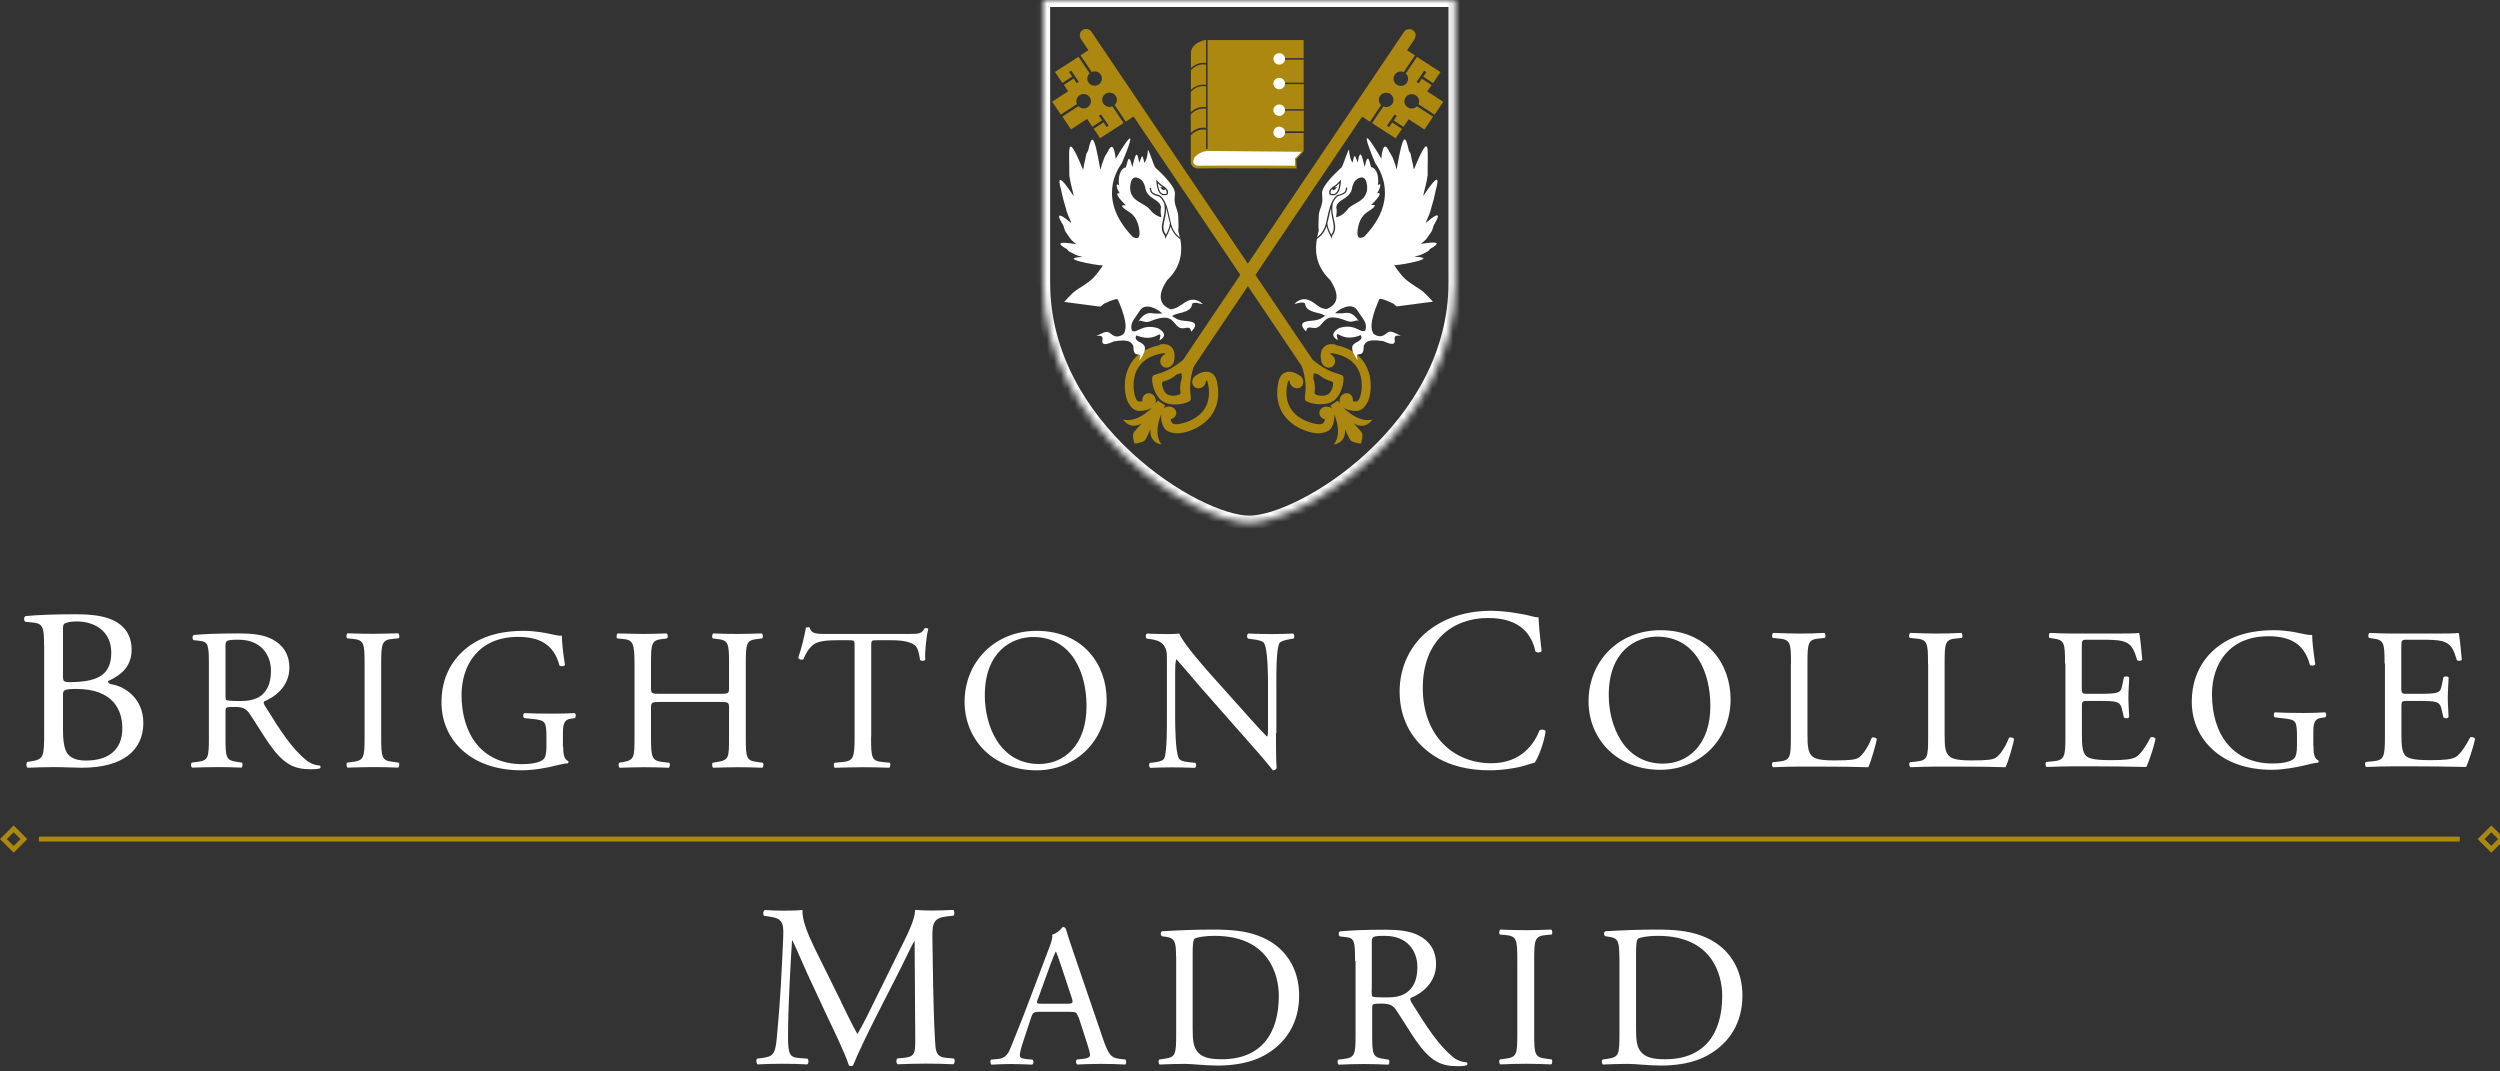 <svg width="357" height="153" viewBox="0 0 357 153" fill="none" xmlns="http://www.w3.org/2000/svg">
<rect x="0" y="0" width="357" height="153" fill="#333333" stroke="none"/>
<g clip-path="url(#clip0_2035_24)">
<mask id="path-1-inside-1_2035_24" fill="white">
<path d="M207.842 0V40.387C207.842 61.178 185.962 74.634 178.401 74.634C170.841 74.634 148.961 61.178 148.961 40.387V0H207.86"/>
</mask>
<path d="M148.961 0V-1H147.961V0H148.961ZM207.842 0H206.842V40.387H207.842H208.842V0H207.842ZM207.842 40.387H206.842C206.842 50.415 201.565 58.73 195.276 64.575C192.136 67.493 188.769 69.772 185.737 71.316C182.674 72.876 180.057 73.634 178.401 73.634V74.634V75.634C180.525 75.634 183.479 74.711 186.645 73.098C189.842 71.47 193.362 69.085 196.637 66.04C203.179 59.959 208.842 51.151 208.842 40.387H207.842ZM178.401 74.634V73.634C176.745 73.634 174.128 72.876 171.065 71.316C168.034 69.772 164.666 67.493 161.527 64.575C155.238 58.73 149.961 50.415 149.961 40.387H148.961H147.961C147.961 51.151 153.623 59.959 160.165 66.04C163.441 69.085 166.961 71.47 170.158 73.098C173.324 74.711 176.277 75.634 178.401 75.634V74.634ZM148.961 40.387H149.961V0H148.961H147.961V40.387H148.961ZM148.961 0V1H207.86V0V-1H148.961V0Z" fill="white" mask="url(#path-1-inside-1_2035_24)"/>
<path d="M190.35 57.303L190.331 57.321L190.35 57.303Z" fill="#AD8810"/>
<path d="M155.967 18.099L157.364 17.192L156.929 16.535L157.237 16.339L158.326 17.939L158.017 18.135L157.582 17.477L156.185 18.384L157.092 19.735L160.448 17.566L158.852 15.183C158.398 15.379 157.854 15.237 157.564 14.81C157.255 14.348 157.382 13.708 157.872 13.388C158.344 13.085 158.997 13.21 159.324 13.69C159.614 14.117 159.523 14.65 159.16 14.988L160.757 17.37L161.882 16.641L184.398 50.066L185.922 52.342C187.101 56.129 185.795 56.947 186.63 57.338C187.537 57.782 189.333 57.942 190.349 57.302C191.365 56.645 191.909 54.973 191.855 53.978C191.819 53.089 190.549 53.924 187.446 51.382L185.922 49.124L155.822 4.48C155.532 4.125 155.005 4.018 154.606 4.285C154.207 4.534 154.08 5.049 154.316 5.458V5.494C154.316 5.494 154.316 5.511 154.316 5.529C154.316 5.529 154.316 5.529 154.334 5.547L155.423 7.165L154.298 7.894L155.894 10.276C156.348 10.081 156.892 10.223 157.183 10.65C157.491 11.112 157.364 11.752 156.892 12.072C156.421 12.374 155.767 12.25 155.441 11.787C155.151 11.361 155.223 10.81 155.604 10.472L154.008 8.107L150.651 10.276L151.703 11.841L153.1 10.934L152.665 10.276L152.973 10.081L154.062 11.681L153.754 11.876L153.318 11.219L151.921 12.125L152.538 13.032L150.252 14.525L151.486 16.357L153.79 14.863C153.59 14.419 153.735 13.885 154.171 13.601C154.643 13.281 155.296 13.423 155.622 13.885C155.931 14.348 155.804 14.988 155.332 15.308C154.897 15.592 154.334 15.521 154.008 15.165L151.703 16.641L152.937 18.472L155.241 16.979L155.985 18.081L155.967 18.099ZM187.537 53.924L187.609 53.284L188.262 53.462C189.75 54.671 190.367 54.28 190.367 54.706C190.403 55.187 190.131 55.987 189.641 56.307C189.151 56.627 188.299 56.538 187.863 56.324C187.464 56.147 188.081 55.755 187.519 53.924H187.537Z" fill="#AD8810"/>
<path d="M190.73 49.195C189.841 49.017 189.333 49.284 189.061 49.551C188.481 50.12 188.571 51.062 188.68 51.56C188.698 51.702 188.753 51.862 188.862 52.004C189.188 52.484 189.805 52.644 190.24 52.36C190.676 52.075 190.785 51.453 190.458 50.991C190.331 50.795 190.15 50.653 189.95 50.582C189.95 50.529 189.986 50.493 190.005 50.475C190.041 50.457 190.15 50.404 190.476 50.475C192.309 50.831 193.543 51.72 194.105 53.106C194.776 54.724 194.341 56.573 194.123 56.893L194.051 57.071C193.978 57.178 193.815 57.32 193.706 57.338C193.651 57.338 193.434 57.338 193.18 57.302C193.27 56.787 192.98 56.307 192.527 56.182C192.019 56.04 191.474 56.378 191.329 56.929C191.257 57.16 191.275 57.409 191.365 57.605C191.257 57.48 191.13 57.338 191.021 57.214L190.694 57.427L190.331 57.676L189.986 57.889C190.059 58.031 190.15 58.173 190.204 58.334C190.041 58.191 189.841 58.085 189.587 58.067C189.007 57.996 188.481 58.351 188.408 58.849C188.335 59.329 188.698 59.756 189.206 59.88C189.152 60.129 189.061 60.307 189.025 60.36C188.97 60.449 188.771 60.538 188.644 60.574H188.444C188.063 60.627 186.158 60.307 184.888 59.062C183.818 57.996 183.473 56.556 183.854 54.76C183.908 54.458 184.017 54.351 184.035 54.333C184.054 54.333 184.09 54.333 184.144 54.333C184.144 54.547 184.199 54.76 184.326 54.956C184.652 55.435 185.269 55.596 185.705 55.311C186.14 55.027 186.231 54.404 185.922 53.942C185.832 53.8 185.705 53.693 185.578 53.622C185.142 53.32 184.308 52.875 183.546 53.178C183.201 53.32 182.747 53.658 182.566 54.529C181.913 57.587 183.183 59.4 184.362 60.36C185.85 61.587 187.973 62.067 188.789 61.818H188.825C189.007 61.783 189.37 61.712 189.696 61.516C189.859 61.409 190.023 61.249 190.15 61.036C190.404 60.627 190.621 59.845 190.513 59.116C191.13 60.609 191.384 62.245 190.476 63.489C190.785 63.418 192.091 63.152 192.073 61.552C192.073 61.463 192.073 61.374 192.055 61.285C192.055 61.303 192.073 61.338 192.091 61.356C192.436 62.085 192.436 62.138 192.617 62.458C192.799 62.778 192.744 63.152 194.341 63.347C194.795 61.818 194.413 61.712 194.178 61.427C193.96 61.143 193.905 61.107 193.361 60.52C193.343 60.503 193.325 60.467 193.289 60.449C193.379 60.503 193.452 60.538 193.543 60.592C195.03 61.249 195.792 60.165 195.974 59.916C194.45 60.254 192.998 59.347 191.837 58.209C192.49 58.618 193.325 58.725 193.833 58.671C194.087 58.636 194.286 58.547 194.468 58.44C194.795 58.227 194.976 57.942 195.085 57.782V57.747C195.647 57.107 196.028 54.991 195.466 53.178C195.012 51.737 193.833 49.888 190.694 49.266L190.73 49.195Z" fill="#AD8810"/>
<path d="M201.108 16.996L203.413 18.49L204.646 16.659L202.342 15.183C201.997 15.539 201.435 15.61 201.018 15.325C200.528 15.005 200.401 14.383 200.727 13.903C201.054 13.423 201.689 13.298 202.179 13.618C202.614 13.903 202.759 14.436 202.56 14.881L204.864 16.374L206.098 14.543L203.812 13.049L204.429 12.143L203.032 11.236L202.596 11.894L202.288 11.698L203.376 10.098L203.685 10.294L203.249 10.951L204.646 11.858L205.699 10.294L202.342 8.125L200.745 10.489C201.108 10.827 201.181 11.378 200.909 11.805C200.6 12.285 199.947 12.409 199.457 12.089C198.986 11.769 198.84 11.147 199.167 10.667C199.457 10.24 200.002 10.098 200.455 10.294L202.052 7.911L200.927 7.182L202.016 5.564C202.016 5.564 202.016 5.564 202.034 5.547C202.034 5.547 202.034 5.529 202.034 5.511V5.475C202.27 5.066 202.143 4.551 201.743 4.302C201.344 4.053 200.818 4.142 200.528 4.498L170.464 49.123L168.94 51.399C165.837 53.942 164.567 53.088 164.531 53.995C164.458 54.991 165.021 56.662 166.037 57.32C167.053 57.977 168.831 57.818 169.756 57.355C170.591 56.982 169.285 56.146 170.464 52.359L171.988 50.084L194.504 16.659L195.629 17.387L197.226 15.005C196.863 14.667 196.79 14.116 197.062 13.707C197.389 13.245 198.024 13.103 198.514 13.405C198.986 13.725 199.131 14.347 198.822 14.827C198.532 15.254 197.988 15.396 197.534 15.201L195.937 17.583L199.294 19.752L200.201 18.401L198.804 17.494L198.369 18.152L198.06 17.956L199.149 16.356L199.457 16.552L199.022 17.21L200.419 18.116L201.163 17.014L201.108 16.996ZM168.45 56.324C168.015 56.537 167.162 56.608 166.672 56.306C166.182 55.986 165.928 55.186 165.946 54.706C165.946 54.279 166.581 54.688 168.051 53.462L168.704 53.284L168.777 53.924C168.214 55.737 168.831 56.129 168.432 56.324H168.45Z" fill="#AD8810"/>
<path d="M165.602 49.195C166.491 49.017 166.999 49.284 167.271 49.551C167.851 50.12 167.761 51.062 167.652 51.56C167.634 51.702 167.579 51.862 167.47 52.004C167.144 52.484 166.527 52.644 166.091 52.36C165.656 52.075 165.547 51.453 165.874 50.991C166.001 50.795 166.182 50.653 166.382 50.582C166.382 50.529 166.346 50.493 166.327 50.475C166.309 50.457 166.182 50.404 165.856 50.475C164.023 50.831 162.789 51.72 162.227 53.106C161.556 54.724 161.991 56.573 162.209 56.893L162.281 57.071C162.354 57.178 162.517 57.32 162.626 57.338C162.681 57.338 162.898 57.338 163.152 57.302C163.062 56.787 163.334 56.307 163.805 56.182C164.313 56.04 164.858 56.378 165.003 56.929C165.075 57.16 165.057 57.409 164.985 57.605C165.094 57.48 165.221 57.338 165.329 57.214L165.674 57.427L166.037 57.676L166.382 57.889C166.309 58.031 166.237 58.173 166.164 58.334C166.327 58.191 166.527 58.085 166.781 58.067C167.362 57.996 167.888 58.351 167.96 58.849C168.033 59.329 167.67 59.756 167.162 59.88C167.216 60.129 167.307 60.307 167.343 60.36C167.398 60.449 167.597 60.538 167.724 60.574H167.906C168.287 60.627 170.192 60.307 171.462 59.062C172.532 57.996 172.877 56.556 172.496 54.76C172.442 54.458 172.351 54.351 172.315 54.333C172.297 54.333 172.26 54.333 172.206 54.333C172.206 54.547 172.151 54.76 172.024 54.956C171.698 55.435 171.081 55.596 170.646 55.311C170.21 55.027 170.119 54.404 170.428 53.942C170.518 53.8 170.646 53.693 170.773 53.622C171.208 53.32 172.043 52.875 172.805 53.178C173.149 53.32 173.621 53.658 173.784 54.529C174.437 57.587 173.167 59.4 171.988 60.36C170.5 61.587 168.378 62.067 167.561 61.818H167.525C167.343 61.783 166.981 61.712 166.654 61.516C166.491 61.409 166.327 61.249 166.2 61.036C165.946 60.627 165.729 59.845 165.837 59.116C165.221 60.609 164.967 62.245 165.874 63.489C165.565 63.418 164.259 63.152 164.277 61.552C164.277 61.463 164.277 61.374 164.295 61.285C164.295 61.303 164.277 61.338 164.259 61.356C163.914 62.085 163.914 62.138 163.733 62.458C163.551 62.778 163.606 63.152 162.009 63.347C161.556 61.818 161.937 61.712 162.172 61.427C162.39 61.143 162.445 61.107 162.989 60.52C163.007 60.503 163.025 60.467 163.062 60.449C162.971 60.503 162.898 60.538 162.808 60.592C161.32 61.249 160.558 60.165 160.376 59.916C161.9 60.254 163.352 59.347 164.513 58.209C163.86 58.618 163.025 58.725 162.535 58.671C162.281 58.636 162.082 58.547 161.9 58.44C161.574 58.227 161.392 57.942 161.283 57.782V57.747C160.721 57.107 160.34 54.991 160.902 53.178C161.356 51.737 162.535 49.888 165.674 49.266L165.602 49.195Z" fill="#AD8810"/>
<path d="M182.965 18.97V18.757H186.176V15.805H182.965V15.592H186.176V12.018H182.965V11.805H186.158V8.516H182.965V8.303H186.158V5.725H172.442V21.264H172.224V18.526C171.117 18.348 170.373 18.97 170.047 19.326V23.184C170.083 23.682 170.464 24.073 171.135 24.055C172.242 24.002 185.16 24.055 185.16 24.055L185.106 22.739L186.158 21.602V18.988H182.965V18.97Z" fill="#AD8810"/>
<path d="M172.224 18.259V15.538C171.117 15.361 170.373 15.983 170.047 16.338V18.97C170.464 18.579 171.208 18.099 172.224 18.259Z" fill="#AD8810"/>
<path d="M170.065 9.707C170.482 9.316 171.226 8.854 172.224 8.996V5.689C170.609 5.991 169.974 6.951 170.065 7.662V9.689V9.707Z" fill="#AD8810"/>
<path d="M172.224 9.227C171.136 9.05 170.392 9.654 170.065 10.027V12.819C170.483 12.428 171.226 11.965 172.224 12.107V9.227Z" fill="#AD8810"/>
<path d="M172.224 12.321C171.135 12.143 170.391 12.748 170.047 13.121V16.019C170.464 15.628 171.208 15.148 172.224 15.308V12.321Z" fill="#AD8810"/>
<path d="M185.523 21.673C177.522 21.619 172.986 21.548 172.333 21.548C170.845 21.815 170.355 22.651 170.409 23.131C170.446 23.468 170.7 23.664 171.117 23.664H171.153C171.498 23.664 172.841 23.646 175.29 23.646C178.81 23.646 183.473 23.646 184.815 23.664H184.942L184.924 22.633L185.868 21.673H185.541H185.523Z" fill="white"/>
<path d="M183.509 8.409C183.509 8.854 183.128 9.227 182.674 9.227C182.221 9.227 181.84 8.854 181.84 8.409C181.84 7.965 182.221 7.591 182.674 7.591C183.128 7.591 183.509 7.965 183.509 8.409Z" fill="white"/>
<path d="M183.509 11.93C183.509 12.374 183.128 12.748 182.674 12.748C182.221 12.748 181.84 12.374 181.84 11.93C181.84 11.485 182.221 11.112 182.674 11.112C183.128 11.112 183.509 11.485 183.509 11.93Z" fill="white"/>
<path d="M183.509 15.734C183.509 16.178 183.128 16.552 182.674 16.552C182.221 16.552 181.84 16.178 181.84 15.734C181.84 15.289 182.221 14.916 182.674 14.916C183.128 14.916 183.509 15.289 183.509 15.734Z" fill="white"/>
<path d="M183.509 18.899C183.509 19.343 183.128 19.717 182.674 19.717C182.221 19.717 181.84 19.343 181.84 18.899C181.84 18.454 182.221 18.081 182.674 18.081C183.128 18.081 183.509 18.454 183.509 18.899Z" fill="white"/>
<path d="M168.686 43.505C168.069 43.967 167.851 44.039 167.198 44.181C164.785 43.256 165.946 41.087 166.672 40.003C168.94 37.851 168.813 35.451 168.523 34.029L168.45 34.118C168.45 34.118 168.396 34.064 168.323 33.993C167.616 33.442 167.307 32.802 167.162 32.34C167.089 32.624 166.981 32.926 166.835 33.247C166.781 33.336 166.745 33.407 166.708 33.495C166.672 33.584 166.618 33.691 166.545 33.816L166.364 34.118V33.762C166.364 33.762 166.273 33.567 166.11 33.318C165.729 32.66 165.983 31.735 166.092 31.38V31.326C166.364 30.26 166.364 29.762 166.255 29.086C165.819 28.126 165.493 28.037 165.311 28.002H165.275C164.313 27.717 164.259 27.362 164.205 27.024C164.205 26.971 164.186 26.899 164.168 26.846L164.35 26.811C164.35 26.811 164.386 26.953 164.386 27.006C164.441 27.308 164.477 27.575 165.33 27.806H165.366C165.602 27.877 166.055 27.984 166.636 29.495C166.763 29.886 166.854 30.295 167.035 31.113L167.216 31.913C167.325 32.322 167.543 33.158 168.432 33.869C168.45 33.887 168.468 33.904 168.486 33.922C168.396 33.495 168.287 33.158 168.251 32.944C168.341 32.269 168.251 31.735 168.251 30.846C168.251 30.846 168.251 30.42 167.942 29.584C167.634 28.748 167.743 28.34 167.779 27.628C167.833 26.437 165.221 24.179 164.985 23.93C164.749 23.681 163.896 20.819 163.914 21.53C163.914 21.886 163.733 22.97 163.406 23.237C163.08 21.619 163.043 22.472 162.681 23.237C162.263 20.677 161.955 23.095 161.683 23.859C161.175 21.441 160.957 23.45 160.776 23.895C159.868 24.073 159.632 25.513 159.814 26.49C159.27 25.993 159.397 26.846 159.905 27.61C158.907 27.433 160.267 28.82 160.776 29.317C159.596 29.175 160.63 29.904 161.284 30.295C161.919 30.704 162.517 31.451 162.699 32.891C162.88 34.331 162.191 34.011 161.792 33.869C156.621 28.535 159.56 24.197 160.195 23.308C162.989 16.641 160.195 21.157 159.324 22.686C159.07 20.428 158.635 20.73 158.181 21.672C158.054 21.921 157.8 22.241 157.691 22.544C157.564 22.863 157.492 23.148 157.365 23.432C157.256 23.735 157.238 24.037 157.129 24.233C156.167 18.632 155.877 19.45 155.405 21.441C155.351 21.637 155.169 21.814 155.115 22.046C155.024 22.455 154.951 22.935 154.843 23.343C154.752 23.646 154.77 23.948 154.661 24.233C152.157 18.188 152.738 21.637 152.702 25.086C152.883 26.348 153.246 27.397 153.337 28.037C151.141 24.712 151.051 25.406 151.522 27.113C151.667 27.646 151.758 28.286 151.976 28.944C152.103 29.317 152.23 29.869 152.339 30.242C152.557 30.935 152.883 31.398 152.974 31.86C150.778 30.011 151.014 30.846 151.794 32.109C151.958 32.375 151.976 32.802 152.157 33.087C152.375 33.407 152.593 33.727 152.792 34.011C153.101 34.456 153.536 34.687 153.663 34.864C150.688 34.367 151.178 34.918 152.302 35.54C152.448 35.629 152.538 35.842 152.702 35.931C152.974 36.074 153.264 36.216 153.536 36.358C153.954 36.571 154.407 36.607 154.607 36.696C150.815 36.838 156.53 37.905 157.492 37.905C157.256 38.26 156.857 38.847 156.349 39.434C155.84 40.02 155.441 40.287 154.425 40.963C153.137 41.727 152.919 42.118 151.958 43.114L157.129 43.79C157.129 43.79 157.401 43.612 157.637 43.381C160.195 42.172 159.505 42.936 159.832 43.239C161.066 46.243 160.794 47.132 160.431 47.719C159.433 48.395 158.925 47.897 158.471 47.541C158.018 47.185 157.473 47.541 156.548 47.986C157.455 47.843 157.419 48.163 157.455 48.395C157.183 49.461 158.09 49.194 159.052 48.75C161.465 48.341 161.61 49.017 161.846 49.426C161.846 50.581 162.173 50.581 162.572 50.635C162.989 50.67 162.753 50.901 162.717 51.488C164.132 49.426 163.261 49.212 162.898 48.928C161.937 48.483 162.173 48.128 162.263 47.897C164.041 48.608 164.967 48.039 165.42 47.808C165.874 47.577 165.656 48.217 165.565 48.608C166.944 47.843 165.801 47.079 165.33 46.865C163.951 46.421 163.098 46.865 162.535 47.132C161.991 47.399 161.9 47.363 161.628 47.221C161.302 46.101 161.955 45.657 162.771 44.359C163.588 43.061 165.511 44.27 165.965 44.767C165.547 44.767 165.148 44.821 164.549 44.732C163.588 44.554 162.989 45.265 162.535 45.941C162.771 45.71 162.898 45.799 163.08 45.852C163.805 46.083 163.987 45.994 164.676 45.71C166.872 44.91 167.289 45.71 167.597 45.977C168.287 46.83 168.505 46.919 169.103 46.865C170.065 46.634 169.974 47.008 170.101 47.363C171.607 45.834 169.684 45.888 168.958 45.799C168.232 45.71 167.96 45.532 167.362 45.123C167.942 44.785 168.305 44.767 168.831 44.625C170.065 44.27 170.156 43.861 170.265 43.345C170.754 43.043 171.444 43.47 171.734 43.398C170.41 42.207 169.321 43.078 168.704 43.541L168.686 43.505ZM165.293 25.85C165.293 25.85 165.783 26.384 166.146 26.579C166.273 26.651 166.835 27.042 166.799 27.415C166.799 27.451 166.799 27.468 166.799 27.504C166.799 27.771 166.708 27.877 166.255 27.877C166.2 27.877 166.164 27.877 166.092 27.877H166.037C165.801 27.771 165.239 27.575 165.13 25.904V25.637L165.293 25.833V25.85ZM164.223 29.975C163.896 29.353 162.572 28.997 161.882 28.233C161.138 27.308 161.429 26.384 161.501 25.975C161.846 24.837 162.789 25.53 163.025 25.726C163.261 25.939 163.424 26.366 163.515 26.686C163.624 27.753 164.422 28.18 165.039 28.588C165.656 28.98 165.783 29.389 165.801 29.655C165.674 29.975 165.765 30.686 165.838 31.024C165.838 31.024 165.311 30.918 164.93 30.615C164.676 30.455 164.386 30.153 164.241 29.957L164.223 29.975Z" fill="white"/>
<path d="M166.309 31.398C166.219 31.7 165.983 32.607 166.309 33.194C166.4 33.336 166.473 33.443 166.509 33.514C166.527 33.478 166.545 33.425 166.563 33.389C166.6 33.3 166.636 33.229 166.69 33.14C166.89 32.714 167.017 32.305 167.053 31.949V31.86L166.872 31.131C166.709 30.42 166.636 30.029 166.527 29.673C166.527 30.118 166.491 30.616 166.309 31.362V31.416V31.398Z" fill="white"/>
<path d="M166.11 27.7H166.128C166.128 27.7 166.219 27.7 166.255 27.7C166.6 27.7 166.6 27.664 166.6 27.504C166.6 27.468 166.6 27.433 166.6 27.397C166.6 27.273 166.509 27.131 166.346 26.971C166.346 27.077 166.291 27.166 166.146 27.148C165.928 27.113 165.692 26.722 165.692 26.722C165.692 26.722 165.874 26.722 166.055 26.74C166.055 26.74 166.055 26.74 166.037 26.74C165.783 26.597 165.511 26.348 165.33 26.171C165.475 27.486 165.91 27.646 166.092 27.7H166.11Z" fill="white"/>
<path d="M184.869 43.363C185.16 43.434 185.849 43.008 186.339 43.31C186.466 43.826 186.539 44.234 187.772 44.59C188.298 44.732 188.661 44.75 189.242 45.088C188.643 45.497 188.371 45.675 187.645 45.764C186.92 45.852 184.996 45.817 186.502 47.328C186.629 46.972 186.557 46.617 187.5 46.83C188.099 46.866 188.317 46.777 189.006 45.941C189.333 45.675 189.732 44.875 191.927 45.675C192.617 45.941 192.798 46.03 193.524 45.817C193.705 45.764 193.85 45.675 194.068 45.906C193.614 45.23 193.016 44.519 192.054 44.697C191.455 44.786 191.056 44.732 190.639 44.732C191.093 44.234 193.016 43.026 193.832 44.323C194.649 45.621 195.302 46.066 194.975 47.186C194.703 47.328 194.612 47.364 194.068 47.097C193.524 46.83 192.653 46.386 191.274 46.83C190.82 47.061 189.677 47.808 191.038 48.573C190.947 48.164 190.712 47.541 191.165 47.773C191.619 48.004 192.544 48.573 194.322 47.861C194.413 48.093 194.649 48.448 193.687 48.893C193.324 49.159 192.453 49.391 193.869 51.453C193.814 50.866 193.596 50.653 194.014 50.599C194.431 50.546 194.739 50.546 194.739 49.391C194.975 48.982 195.102 48.324 197.533 48.715C198.495 49.159 199.402 49.426 199.13 48.359C199.185 48.128 199.13 47.826 200.037 47.95C199.13 47.506 198.568 47.15 198.114 47.506C197.66 47.861 197.152 48.359 196.155 47.684C195.792 47.097 195.52 46.208 196.753 43.203C197.08 42.883 196.39 42.137 198.949 43.346C199.185 43.577 199.457 43.755 199.457 43.755L204.628 43.079C203.666 42.101 203.448 41.692 202.16 40.928C201.162 40.252 200.745 39.985 200.237 39.399C199.729 38.812 199.33 38.243 199.094 37.87C200.055 37.87 205.771 36.803 201.979 36.661C202.178 36.554 202.632 36.518 203.049 36.323C203.321 36.198 203.612 36.056 203.884 35.896C204.047 35.807 204.138 35.594 204.283 35.505C205.408 34.865 205.898 34.331 202.922 34.829C203.049 34.651 203.485 34.42 203.793 33.976C203.993 33.691 204.21 33.371 204.428 33.051C204.609 32.767 204.628 32.34 204.791 32.074C205.553 30.811 205.789 29.976 203.612 31.825C203.72 31.362 204.029 30.9 204.247 30.207C204.355 29.833 204.482 29.282 204.609 28.909C204.827 28.269 204.9 27.611 205.045 27.078C205.517 25.371 205.426 24.695 203.231 28.002C203.321 27.362 203.702 26.295 203.866 25.051C203.811 21.602 204.41 18.152 201.906 24.197C201.797 23.913 201.815 23.611 201.725 23.308C201.598 22.882 201.543 22.419 201.452 22.011C201.398 21.797 201.198 21.619 201.162 21.406C200.69 19.415 200.418 18.597 199.439 24.197C199.348 24.002 199.33 23.682 199.203 23.397C199.094 23.095 199.003 22.828 198.876 22.508C198.749 22.188 198.495 21.886 198.386 21.637C197.933 20.695 197.479 20.393 197.243 22.651C196.372 21.122 193.596 16.606 196.372 23.273C197.007 24.162 199.928 28.518 194.776 33.834C194.358 33.976 193.687 34.278 193.869 32.856C194.05 31.416 194.649 30.669 195.284 30.26C195.919 29.851 196.971 29.14 195.792 29.282C196.3 28.784 197.66 27.398 196.663 27.575C197.171 26.811 197.298 25.957 196.753 26.455C196.935 25.477 196.717 24.037 195.792 23.86C195.61 23.415 195.374 21.406 194.885 23.824C194.612 23.059 194.286 20.642 193.887 23.202C193.524 22.437 193.469 21.584 193.161 23.202C192.834 22.935 192.653 21.833 192.653 21.495C192.653 20.784 191.818 23.628 191.582 23.895C191.347 24.144 188.734 26.402 188.788 27.593C188.825 28.304 188.933 28.731 188.625 29.549C188.317 30.367 188.317 30.811 188.317 30.811C188.317 31.7 188.226 32.233 188.317 32.909C188.28 33.105 188.171 33.443 188.081 33.887C188.081 33.887 188.117 33.852 188.135 33.834C189.024 33.123 189.242 32.287 189.351 31.878L189.532 31.078C189.714 30.278 189.804 29.869 189.931 29.46C190.512 27.949 190.966 27.842 191.201 27.789H191.238C192.09 27.54 192.127 27.273 192.181 26.971C192.181 26.9 192.199 26.846 192.217 26.775L192.399 26.811C192.399 26.811 192.381 26.935 192.363 26.989C192.308 27.326 192.254 27.664 191.292 27.949H191.256C191.074 28.002 190.748 28.073 190.312 29.051C190.222 29.727 190.204 30.224 190.476 31.291V31.345C190.585 31.7 190.839 32.625 190.476 33.282C190.312 33.549 190.222 33.691 190.222 33.727V34.083L190.04 33.78C189.968 33.656 189.931 33.549 189.877 33.46C189.841 33.371 189.804 33.3 189.75 33.211C189.605 32.891 189.496 32.589 189.441 32.305C189.278 32.767 188.988 33.407 188.28 33.958C188.208 34.029 188.153 34.083 188.153 34.083L188.081 33.994C187.79 35.434 187.682 37.816 189.931 39.968C190.657 41.052 191.818 43.239 189.405 44.146C188.77 44.021 188.534 43.95 187.917 43.47C187.301 43.008 186.212 42.137 184.887 43.328L184.869 43.363ZM191.492 25.655V25.922C191.365 27.593 190.802 27.789 190.566 27.878H190.512C190.512 27.878 190.403 27.895 190.349 27.895C189.895 27.895 189.823 27.789 189.804 27.522C189.804 27.486 189.804 27.469 189.804 27.433C189.768 27.06 190.331 26.669 190.458 26.598C190.82 26.402 191.31 25.869 191.31 25.869L191.492 25.673V25.655ZM191.691 30.616C191.31 30.936 190.784 31.025 190.784 31.025C190.839 30.687 190.947 29.976 190.82 29.656C190.82 29.371 190.966 28.98 191.582 28.589C192.199 28.198 193.016 27.753 193.106 26.686C193.197 26.366 193.36 25.94 193.596 25.726C193.832 25.513 194.758 24.837 195.12 25.975C195.193 26.384 195.483 27.326 194.721 28.233C194.05 28.998 192.707 29.353 192.381 29.976C192.236 30.153 191.927 30.473 191.691 30.633V30.616Z" fill="white"/>
<path d="M190.295 31.398C190.367 31.7 190.621 32.607 190.295 33.194C190.204 33.336 190.131 33.443 190.095 33.514C190.077 33.478 190.059 33.425 190.041 33.389C190.004 33.3 189.968 33.229 189.914 33.14C189.714 32.714 189.587 32.305 189.551 31.949V31.86L189.732 31.131C189.895 30.42 189.968 30.029 190.077 29.673C190.077 30.118 190.113 30.616 190.295 31.362V31.416V31.398Z" fill="white"/>
<path d="M190.494 27.7H190.476C190.476 27.7 190.385 27.7 190.349 27.7C190.004 27.7 190.004 27.664 190.004 27.504C190.004 27.468 190.004 27.433 190.004 27.397C190.004 27.273 190.095 27.131 190.258 26.971C190.258 27.077 190.313 27.166 190.458 27.148C190.676 27.113 190.912 26.722 190.912 26.722C190.912 26.722 190.73 26.722 190.549 26.74C190.549 26.74 190.549 26.74 190.567 26.74C190.821 26.597 191.093 26.348 191.274 26.171C191.129 27.486 190.694 27.646 190.512 27.7H190.494Z" fill="white"/>
<path d="M5.554 120.169V119.471H351.253V120.169H5.554Z" fill="#AD8810"/>
<path d="M1.949 117.874L0 119.82L1.949 121.765L3.899 119.82L1.949 117.874ZM0.975 119.82L1.949 118.847L2.924 119.82L1.949 120.793L0.975 119.82Z" fill="#AD8810"/>
<path d="M355.759 117.874L353.809 119.82L355.759 121.765L357.708 119.82L355.759 117.874ZM354.784 119.82L355.759 118.847L356.733 119.82L355.759 120.793L354.784 119.82Z" fill="#AD8810"/>
<path d="M6.29 92.086C6.29 89.663 6.161 89.02 4.671 88.892L3.623 88.8C3.365 88.598 3.384 88.103 3.66 87.974C5.444 87.809 7.687 87.717 10.758 87.717C12.836 87.717 14.804 87.882 16.294 88.635C17.71 89.332 18.795 90.654 18.795 92.746C18.795 95.114 17.416 96.344 15.429 97.262C15.429 97.592 15.705 97.684 16.055 97.739C17.839 98.069 20.468 99.721 20.468 103.245C20.468 107.063 17.636 109.633 11.696 109.633C10.74 109.633 9.122 109.541 7.742 109.541C6.363 109.541 5.168 109.596 3.954 109.633C3.752 109.541 3.696 109.009 3.899 108.807L4.487 108.715C6.234 108.421 6.308 108.054 6.308 104.585V92.086H6.29ZM8.993 96.472C8.993 97.39 9.03 97.464 10.703 97.39C14.069 97.262 15.889 96.271 15.889 93.187C15.889 90.103 13.48 88.745 10.979 88.745C10.262 88.745 9.765 88.819 9.453 88.947C9.122 89.02 8.993 89.204 8.993 89.791V96.472ZM8.993 104.108C8.993 105.264 9.066 106.971 9.692 107.687C10.317 108.44 11.31 108.605 12.303 108.605C15.245 108.605 17.471 107.283 17.471 103.998C17.471 101.392 16.147 98.381 10.905 98.381C9.122 98.381 8.993 98.565 8.993 99.244V104.108Z" fill="white"/>
<path d="M29.829 94.894C29.829 92.159 29.737 91.664 28.56 91.517L27.64 91.407C27.438 91.26 27.438 90.801 27.677 90.672C29.296 90.526 31.282 90.452 34.114 90.452C35.898 90.452 37.608 90.599 38.932 91.315C40.311 92.049 41.323 93.334 41.323 95.353C41.323 98.088 39.153 99.575 37.718 100.162C37.571 100.345 37.718 100.621 37.865 100.841C40.164 104.567 41.709 106.88 43.677 108.513C44.173 108.954 44.891 109.266 45.663 109.321C45.81 109.376 45.828 109.615 45.681 109.725C45.424 109.816 44.964 109.853 44.412 109.853C41.967 109.853 40.495 109.137 38.436 106.219C37.682 105.154 36.505 103.172 35.603 101.869C35.162 101.245 34.702 100.951 33.562 100.951C32.257 100.951 32.201 100.988 32.201 101.575V105.191C32.201 108.238 32.257 108.568 33.93 108.807L34.537 108.899C34.702 109.046 34.647 109.523 34.482 109.615C33.194 109.559 32.201 109.541 31.043 109.541C29.829 109.541 28.799 109.578 27.438 109.615C27.254 109.541 27.199 109.101 27.383 108.899L28.1 108.807C29.774 108.605 29.829 108.238 29.829 105.191V94.876V94.894ZM32.201 99.005C32.201 99.538 32.201 99.831 32.293 99.942C32.385 100.033 32.808 100.107 34.279 100.107C35.328 100.107 36.413 99.978 37.259 99.354C38.031 98.749 38.693 97.739 38.693 95.793C38.693 93.517 37.277 91.352 34.077 91.352C32.293 91.352 32.201 91.462 32.201 92.269V99.005Z" fill="white"/>
<path d="M52.063 94.912C52.063 91.847 52.008 91.37 50.297 91.223L49.58 91.15C49.396 91.04 49.451 90.526 49.635 90.434C51.088 90.489 52.063 90.507 53.276 90.507C54.49 90.507 55.41 90.471 56.862 90.434C57.028 90.507 57.102 91.04 56.918 91.15L56.2 91.223C54.49 91.352 54.435 91.847 54.435 94.912V105.154C54.435 108.22 54.49 108.623 56.2 108.807L56.918 108.899C57.083 109.009 57.028 109.523 56.862 109.615C55.428 109.559 54.435 109.541 53.276 109.541C52.118 109.541 51.088 109.578 49.635 109.615C49.47 109.541 49.414 109.064 49.58 108.899L50.297 108.807C51.989 108.605 52.063 108.201 52.063 105.154V94.912Z" fill="white"/>
<path d="M80.42 106.604C80.42 107.742 80.586 108.458 81.119 108.66C81.211 108.752 81.211 108.917 81.082 109.009C80.733 109.009 80.218 109.119 79.666 109.247C78.14 109.669 76.062 110 74.499 110C71.06 110 67.915 109.045 65.69 106.824C63.961 105.099 63.042 102.823 63.042 100.253C63.042 97.684 63.851 95.353 65.635 93.444C67.566 91.425 70.434 90.085 74.775 90.085C76.43 90.085 77.956 90.397 78.453 90.507C79.004 90.636 79.887 90.838 80.237 90.764C80.237 91.719 80.402 93.224 80.678 94.949C80.586 95.169 80.071 95.206 79.887 95.022C79.078 91.92 76.908 90.948 73.965 90.948C68.375 90.948 65.91 94.931 65.91 99.244C65.91 104.769 68.761 109.119 74.572 109.119C76.356 109.119 77.423 108.752 77.735 108.275C77.882 108.054 78.03 107.559 78.03 106.623V105.485C78.03 103.062 77.938 102.878 76.154 102.676L74.885 102.548C74.646 102.438 74.683 101.905 74.885 101.832C75.713 101.887 77.312 101.905 79.004 101.905C80.126 101.905 81.119 101.887 82.057 101.832C82.259 101.942 82.278 102.364 82.094 102.548L81.634 102.603C80.42 102.75 80.384 103.557 80.384 105.026V106.623L80.42 106.604Z" fill="white"/>
<path d="M94.397 100.235C93.018 100.235 92.963 100.309 92.963 101.153V105.209C92.963 108.256 93.091 108.642 94.728 108.825L95.555 108.917C95.739 109.027 95.666 109.541 95.5 109.633C94.011 109.578 92.981 109.559 91.841 109.559C90.609 109.559 89.615 109.615 88.494 109.633C88.328 109.559 88.255 109.082 88.439 108.917L88.935 108.825C90.553 108.532 90.609 108.256 90.609 105.209V94.876C90.609 91.847 90.406 91.352 88.898 91.241L88.144 91.168C87.979 91.058 88.034 90.544 88.199 90.452C89.615 90.471 90.59 90.526 91.841 90.526C92.981 90.526 94.011 90.489 95.188 90.452C95.372 90.526 95.427 91.058 95.243 91.168L94.691 91.241C93.018 91.407 92.963 91.847 92.963 94.876V98.18C92.963 99.061 93.018 99.079 94.397 99.079H102.654C104.052 99.079 104.107 99.061 104.107 98.18V94.876C104.107 91.847 104.052 91.407 102.341 91.241L101.79 91.168C101.624 91.058 101.679 90.544 101.863 90.452C103.187 90.507 104.181 90.526 105.357 90.526C106.479 90.526 107.472 90.489 108.778 90.452C108.944 90.526 108.999 91.058 108.833 91.168L108.226 91.241C106.553 91.407 106.498 91.847 106.498 94.876V105.209C106.498 108.256 106.553 108.623 108.226 108.825L108.907 108.917C109.091 109.027 109.036 109.541 108.852 109.633C107.472 109.578 106.479 109.559 105.357 109.559C104.181 109.559 103.132 109.596 101.863 109.633C101.679 109.559 101.624 109.082 101.79 108.917L102.341 108.825C104.107 108.532 104.107 108.256 104.107 105.209V101.153C104.107 100.29 104.052 100.235 102.654 100.235H94.397Z" fill="white"/>
<path d="M124.391 105.209C124.391 108.256 124.447 108.678 126.102 108.825L127.04 108.917C127.223 109.027 127.15 109.541 126.984 109.633C125.348 109.578 124.355 109.559 123.214 109.559C122.074 109.559 121.044 109.596 119.205 109.633C119.04 109.559 118.985 109.064 119.205 108.917L120.235 108.825C121.872 108.678 122.037 108.256 122.037 105.209V92.343C122.037 91.443 122.037 91.425 121.173 91.425H119.591C118.359 91.425 116.759 91.48 116.042 92.141C115.343 92.765 115.049 93.407 114.736 94.123C114.516 94.307 114.111 94.16 113.982 93.94C114.442 92.636 114.884 90.783 115.086 89.626C115.178 89.571 115.546 89.534 115.638 89.626C115.822 90.562 116.759 90.526 118.102 90.526H129.78C131.343 90.526 131.6 90.471 132.042 89.718C132.189 89.663 132.501 89.7 132.557 89.81C132.244 91.003 132.042 93.334 132.134 94.197C132.023 94.417 131.527 94.417 131.38 94.233C131.288 93.517 131.085 92.453 130.644 92.141C129.982 91.645 128.879 91.425 127.297 91.425H125.237C124.373 91.425 124.41 91.443 124.41 92.416V105.209H124.391Z" fill="white"/>
<path d="M137.743 100.235C137.743 94.49 142.083 90.085 148.023 90.085C154.68 90.085 158.027 94.894 158.027 99.942C158.027 105.778 153.595 110 148.023 110C141.623 110 137.743 105.43 137.743 100.235ZM155.158 100.822C155.158 96.087 153.062 90.966 147.526 90.966C144.529 90.966 140.63 93.003 140.63 99.317C140.63 103.576 142.708 109.1 148.409 109.1C151.866 109.1 155.158 106.512 155.158 100.822Z" fill="white"/>
<path d="M182.21 104.64C182.21 105.503 182.21 108.935 182.302 109.688C182.247 109.853 182.063 110 181.75 110C181.401 109.504 180.573 108.495 178.054 105.65L171.36 98.051C170.588 97.17 168.62 94.802 168.013 94.178H167.958C167.847 94.508 167.811 95.169 167.811 96.05V102.328C167.811 103.686 167.847 107.43 168.344 108.293C168.509 108.605 169.08 108.789 169.815 108.844L170.698 108.935C170.882 109.156 170.845 109.504 170.643 109.651C169.337 109.596 168.344 109.578 167.259 109.578C166.045 109.578 165.254 109.614 164.261 109.651C164.059 109.504 164.041 109.101 164.206 108.935L164.997 108.844C165.659 108.752 166.119 108.587 166.266 108.275C166.67 107.228 166.634 103.723 166.634 102.328V94.013C166.634 93.205 166.615 92.6 166.008 91.939C165.604 91.535 164.905 91.333 164.225 91.26L163.746 91.186C163.562 91.021 163.562 90.581 163.802 90.471C165.015 90.544 166.56 90.544 167.057 90.544C167.516 90.544 168.013 90.507 168.399 90.471C168.969 91.939 172.371 95.72 173.328 96.803L176.123 99.923C178.128 102.144 179.525 103.778 180.886 105.154H180.96C181.07 105.007 181.07 104.53 181.07 103.924V97.776C181.07 96.436 181.052 92.691 180.5 91.829C180.316 91.572 179.856 91.388 178.698 91.26L178.219 91.186C178.017 91.021 178.036 90.562 178.275 90.471C179.599 90.525 180.592 90.544 181.677 90.544C182.927 90.544 183.663 90.507 184.656 90.471C184.877 90.617 184.877 91.021 184.711 91.186L184.307 91.26C183.387 91.388 182.799 91.627 182.688 91.865C182.21 92.912 182.265 96.454 182.265 97.776V104.659L182.21 104.64Z" fill="white"/>
<path d="M204.039 90.012C206.448 88.14 209.52 87.222 212.94 87.222C214.724 87.222 217.225 87.589 218.77 88.011C219.174 88.103 219.395 88.176 219.689 88.14C219.726 88.892 219.892 90.966 220.149 92.985C219.984 93.206 219.487 93.242 219.266 93.04C218.77 90.801 217.299 88.25 212.499 88.25C207.46 88.25 203.175 91.444 203.175 98.253C203.175 105.063 207.552 108.991 212.959 108.991C217.225 108.991 219.101 106.219 219.855 104.273C220.094 104.108 220.572 104.182 220.719 104.402C220.48 106.109 219.634 108.293 219.138 108.917C218.751 108.991 218.347 109.138 217.979 109.248C217.262 109.523 214.889 110 212.775 110C209.795 110 206.963 109.413 204.554 107.779C201.906 105.962 199.865 102.989 199.865 98.749C199.865 95.078 201.52 91.957 204.021 90.012H204.039Z" fill="white"/>
<path d="M226.843 100.162C226.843 94.399 231.165 89.993 237.105 89.993C243.781 89.993 247.128 94.802 247.128 99.868C247.128 105.687 242.677 109.927 237.105 109.927C230.705 109.927 226.843 105.338 226.843 100.162ZM244.24 100.786C244.24 96.032 242.144 90.911 236.627 90.911C233.629 90.911 229.73 92.948 229.73 99.244C229.73 103.521 231.808 109.046 237.491 109.046C240.948 109.046 244.24 106.458 244.24 100.804V100.786Z" fill="white"/>
<path d="M255.753 94.784C255.753 91.774 255.697 91.297 253.877 91.168L253.16 91.095C252.976 90.985 253.049 90.471 253.215 90.379C254.833 90.434 255.808 90.471 256.966 90.471C258.125 90.471 259.063 90.452 260.516 90.379C260.681 90.471 260.755 90.985 260.571 91.095L259.872 91.168C258.18 91.297 258.106 91.774 258.106 94.784V104.824C258.106 106.623 258.198 107.375 258.713 107.926C259.026 108.256 259.578 108.587 261.858 108.587C264.304 108.587 264.911 108.477 265.371 108.22C265.941 107.871 266.695 106.843 267.283 105.356C267.449 105.21 268 105.356 268 105.54C268 105.852 267.191 108.789 266.787 109.56C265.315 109.505 262.575 109.468 259.596 109.468H256.948C255.734 109.468 254.815 109.505 253.196 109.56C253.031 109.468 252.957 109.027 253.141 108.844L254.005 108.752C255.679 108.568 255.734 108.183 255.734 105.154V94.784H255.753Z" fill="white"/>
<path d="M275.32 94.784C275.32 91.774 275.264 91.297 273.444 91.168L272.726 91.095C272.543 90.985 272.616 90.471 272.782 90.379C274.4 90.434 275.375 90.471 276.552 90.471C277.655 90.471 278.63 90.452 280.083 90.379C280.248 90.471 280.303 90.985 280.138 91.095L279.439 91.168C277.747 91.297 277.692 91.774 277.692 94.784V104.824C277.692 106.623 277.765 107.375 278.299 107.926C278.611 108.256 279.163 108.587 281.443 108.587C283.889 108.587 284.496 108.477 284.974 108.22C285.544 107.871 286.298 106.843 286.887 105.356C287.071 105.21 287.604 105.356 287.604 105.54C287.604 105.852 286.795 108.789 286.39 109.56C284.919 109.505 282.161 109.468 279.2 109.468H276.57C275.338 109.468 274.418 109.505 272.8 109.56C272.635 109.468 272.561 109.027 272.745 108.844L273.609 108.752C275.283 108.568 275.338 108.183 275.338 105.154V94.784H275.32Z" fill="white"/>
<path d="M294.887 94.784C294.887 91.792 294.832 91.37 293.14 91.168L292.68 91.095C292.515 90.985 292.57 90.471 292.735 90.379C293.967 90.434 294.961 90.471 296.138 90.471H301.563C303.402 90.471 305.112 90.471 305.461 90.379C305.627 90.874 305.792 92.949 305.921 94.215C305.811 94.38 305.351 94.435 305.204 94.27C304.763 92.912 304.505 91.902 303.016 91.535C302.427 91.388 301.489 91.352 300.22 91.352H298.142C297.278 91.352 297.278 91.407 297.278 92.49V98.253C297.278 99.079 297.37 99.079 298.234 99.079H299.908C301.121 99.079 302.004 99.024 302.372 98.895C302.703 98.785 302.924 98.602 303.052 97.886L303.291 96.711C303.438 96.546 303.935 96.546 304.045 96.748C304.045 97.445 303.935 98.547 303.935 99.648C303.935 100.676 304.045 101.777 304.045 102.401C303.935 102.622 303.438 102.622 303.291 102.438L303.034 101.318C302.924 100.804 302.721 100.364 302.151 100.235C301.728 100.125 301.066 100.089 299.926 100.089H298.252C297.388 100.089 297.296 100.125 297.296 100.859V104.898C297.296 106.439 297.388 107.412 297.848 107.889C298.179 108.238 298.786 108.55 301.342 108.55C303.549 108.55 304.376 108.44 305.02 108.11C305.553 107.816 306.326 106.806 307.08 105.32C307.3 105.173 307.687 105.265 307.815 105.522C307.613 106.531 306.896 108.752 306.51 109.523C303.917 109.468 301.36 109.431 298.786 109.431H296.193C294.942 109.431 293.968 109.468 292.257 109.523C292.092 109.431 292.037 108.991 292.202 108.807L293.158 108.715C294.813 108.568 294.942 108.146 294.942 105.118V94.747L294.887 94.784Z" fill="white"/>
<path d="M330.362 106.531C330.362 107.687 330.509 108.367 331.042 108.568C331.134 108.66 331.134 108.825 331.024 108.917C330.674 108.917 330.159 109.027 329.608 109.174C328.063 109.578 325.985 109.927 324.44 109.927C321.001 109.927 317.856 108.972 315.631 106.715C313.902 104.989 312.983 102.713 312.983 100.18C312.983 97.647 313.792 95.261 315.576 93.352C317.507 91.333 320.357 89.993 324.734 89.993C326.371 89.993 327.916 90.305 328.376 90.416C328.927 90.544 329.828 90.728 330.178 90.672C330.178 91.627 330.362 93.114 330.619 94.857C330.527 95.078 330.012 95.114 329.847 94.931C329.038 91.811 326.868 90.856 323.925 90.856C318.316 90.856 315.87 94.821 315.87 99.152C315.87 104.696 318.721 109.027 324.532 109.027C326.316 109.027 327.401 108.66 327.713 108.165C327.842 107.963 328.008 107.449 328.008 106.531V105.375C328.008 102.952 327.916 102.787 326.132 102.585L324.845 102.438C324.624 102.328 324.661 101.814 324.845 101.722C325.709 101.777 327.272 101.814 328.982 101.814C330.104 101.814 331.079 101.777 332.035 101.722C332.237 101.851 332.256 102.273 332.035 102.438L331.575 102.493C330.362 102.64 330.343 103.447 330.343 104.916V106.531H330.362Z" fill="white"/>
<path d="M340.513 94.784C340.513 91.792 340.458 91.37 338.748 91.168L338.306 91.095C338.122 90.985 338.178 90.471 338.362 90.379C339.612 90.434 340.587 90.471 341.764 90.471H347.189C349.046 90.471 350.738 90.471 351.088 90.379C351.253 90.874 351.419 92.949 351.547 94.215C351.419 94.38 350.977 94.435 350.83 94.27C350.407 92.912 350.15 91.902 348.642 91.535C348.035 91.388 347.115 91.352 345.846 91.352H343.768C342.904 91.352 342.904 91.407 342.904 92.49V98.253C342.904 99.079 342.996 99.079 343.842 99.079H345.534C346.747 99.079 347.649 99.024 347.98 98.895C348.329 98.785 348.531 98.602 348.678 97.886L348.918 96.711C349.065 96.546 349.543 96.546 349.653 96.748C349.653 97.445 349.543 98.547 349.543 99.648C349.543 100.676 349.653 101.777 349.653 102.401C349.543 102.622 349.046 102.622 348.918 102.438L348.66 101.318C348.55 100.804 348.347 100.364 347.777 100.235C347.373 100.125 346.674 100.089 345.552 100.089H343.86C342.996 100.089 342.922 100.125 342.922 100.859V104.898C342.922 106.439 343.014 107.412 343.474 107.889C343.823 108.238 344.43 108.55 346.968 108.55C349.193 108.55 350.021 108.44 350.665 108.11C351.179 107.816 351.97 106.806 352.724 105.32C352.927 105.173 353.313 105.265 353.442 105.522C353.239 106.531 352.522 108.752 352.154 109.523C349.543 109.468 346.987 109.431 344.394 109.431H341.819C340.568 109.431 339.594 109.468 337.883 109.523C337.718 109.431 337.663 108.991 337.828 108.807L338.785 108.715C340.421 108.568 340.568 108.146 340.568 105.118V94.747L340.513 94.784Z" fill="white"/>
<path d="M120.106 143.075C120.879 144.635 121.596 146.159 122.405 147.609H122.479C123.38 146.049 124.207 144.323 125.035 142.635L128.161 136.302C129.651 133.292 130.626 131.457 130.681 129.933C131.803 130.025 132.501 130.025 133.163 130.025C133.991 130.025 135.094 129.988 136.124 129.933C136.327 130.062 136.327 130.631 136.161 130.759L135.462 130.832C133.366 131.034 133.108 131.658 133.145 133.971C133.219 137.477 133.237 143.607 133.513 148.38C133.605 150.032 133.586 150.931 135.131 151.059L136.198 151.151C136.4 151.353 136.363 151.849 136.124 151.977C134.763 151.904 133.403 151.885 132.207 151.885C131.012 151.885 129.559 151.922 128.198 151.977C127.959 151.812 127.941 151.353 128.125 151.151L129.081 151.059C130.699 150.894 130.699 150.362 130.699 148.251L130.607 134.43H130.534C130.295 134.797 129.044 137.44 128.382 138.743L125.421 144.543C123.932 147.462 122.442 150.564 121.835 152.106C121.762 152.197 121.633 152.234 121.504 152.234C121.43 152.234 121.265 152.197 121.21 152.106C120.64 150.344 119.058 147.095 118.286 145.48L115.307 139.092C114.608 137.569 113.909 135.843 113.173 134.32H113.1C112.971 136.376 112.861 138.303 112.769 140.212C112.677 142.231 112.53 145.186 112.53 147.994C112.53 150.454 112.732 150.968 114.019 151.078L115.288 151.17C115.527 151.371 115.49 151.904 115.251 151.996C114.13 151.922 112.824 151.904 111.573 151.904C110.507 151.904 109.311 151.94 108.19 151.996C107.987 151.83 107.932 151.335 108.116 151.17L108.852 151.078C110.249 150.876 110.709 150.674 110.911 148.361C111.114 146.177 111.279 144.36 111.481 141.074C111.647 138.321 111.776 135.513 111.849 133.696C111.923 131.603 111.647 131.108 109.624 130.851L109.091 130.777C108.925 130.576 108.962 130.08 109.219 129.951C110.212 130.025 111.003 130.043 111.849 130.043C112.622 130.043 113.504 130.043 114.608 129.951C114.479 131.236 115.307 133.292 116.336 135.421L120.125 143.075H120.106Z" fill="white"/>
<path d="M153.963 145.204C153.761 144.562 153.65 144.489 152.768 144.489H148.391C147.673 144.489 147.49 144.58 147.287 145.186L146.276 148.233C145.834 149.536 145.632 150.325 145.632 150.637C145.632 150.986 145.779 151.151 146.478 151.225L147.434 151.317C147.637 151.463 147.637 151.922 147.379 152.032C146.625 151.977 145.724 151.977 144.363 151.941C143.407 151.941 142.359 151.996 141.586 152.032C141.421 151.922 141.347 151.445 141.531 151.317L142.487 151.225C143.186 151.17 143.83 150.858 144.234 149.812C144.749 148.472 145.577 146.599 146.791 143.351L149.752 135.532C150.156 134.485 150.34 133.935 150.248 133.476C150.947 133.274 151.443 132.76 151.756 132.375C151.922 132.375 152.124 132.43 152.197 132.631C152.565 133.898 153.043 135.238 153.466 136.504L157.439 148.141C158.285 150.637 158.652 151.06 159.903 151.206L160.694 151.298C160.896 151.445 160.841 151.904 160.694 152.014C159.498 151.959 158.487 151.922 157.181 151.922C155.784 151.922 154.68 151.977 153.853 152.014C153.613 151.904 153.595 151.427 153.797 151.298L154.643 151.206C155.25 151.151 155.655 150.968 155.655 150.693C155.655 150.381 155.508 149.848 155.287 149.151L154.018 145.223L153.963 145.204ZM148.207 142.635C147.968 143.296 148.004 143.332 148.814 143.332H152.381C153.227 143.332 153.282 143.222 153.025 142.433L151.462 137.716C151.223 137.018 150.965 136.247 150.8 135.899H150.745C150.653 136.045 150.377 136.743 150.046 137.606L148.225 142.635H148.207Z" fill="white"/>
<path d="M167.939 136.596C167.939 134.577 167.792 133.971 166.578 133.788L165.935 133.696C165.696 133.549 165.677 133.09 165.972 132.98C168.436 132.833 170.79 132.742 173.254 132.742C175.718 132.742 177.741 132.907 179.636 133.604C183.553 135.018 185.52 138.322 185.52 142.139C185.52 145.957 183.755 148.967 180.445 150.766C178.569 151.776 176.178 152.161 173.953 152.161C172.096 152.161 170.238 151.922 169.227 151.922C168.013 151.922 166.965 151.959 165.604 152.014C165.438 151.922 165.365 151.464 165.549 151.298L166.211 151.207C167.884 150.968 167.958 150.619 167.958 147.591V136.596H167.939ZM170.312 146.912C170.312 148.453 170.404 149.371 170.9 150.069C171.544 150.968 172.647 151.262 174.468 151.262C180.095 151.262 182.615 147.591 182.615 142.213C182.615 139.037 181.07 133.641 173.475 133.641C171.765 133.641 170.845 133.88 170.606 134.045C170.367 134.21 170.312 134.944 170.312 136.247V146.93V146.912Z" fill="white"/>
<path d="M193.502 137.202C193.502 134.449 193.41 133.953 192.233 133.825L191.313 133.715C191.111 133.568 191.111 133.109 191.35 132.999C192.968 132.852 194.973 132.76 197.823 132.76C199.626 132.76 201.336 132.907 202.66 133.623C204.058 134.339 205.069 135.642 205.069 137.679C205.069 140.433 202.899 141.938 201.446 142.507C201.299 142.672 201.446 142.965 201.593 143.204C203.911 146.93 205.455 149.243 207.423 150.895C207.92 151.335 208.637 151.647 209.428 151.702C209.575 151.757 209.593 151.996 209.465 152.106C209.207 152.198 208.747 152.253 208.196 152.253C205.731 152.253 204.26 151.537 202.2 148.6C201.446 147.536 200.251 145.535 199.368 144.232C198.927 143.59 198.467 143.314 197.309 143.314C196.003 143.314 195.948 143.351 195.948 143.957V147.609C195.948 150.656 196.003 150.987 197.695 151.225L198.302 151.317C198.467 151.464 198.412 151.959 198.246 152.033C196.941 151.978 195.948 151.941 194.789 151.941C193.575 151.941 192.527 151.978 191.166 152.033C191.001 151.941 190.927 151.519 191.111 151.317L191.828 151.225C193.502 151.023 193.575 150.638 193.575 147.609V137.22L193.502 137.202ZM195.874 141.332C195.874 141.846 195.874 142.176 195.966 142.286C196.058 142.378 196.481 142.433 197.971 142.433C199.019 142.433 200.122 142.323 200.95 141.681C201.741 141.075 202.403 140.065 202.403 138.101C202.403 135.807 200.987 133.641 197.768 133.641C195.966 133.641 195.893 133.751 195.893 134.559V141.332H195.874Z" fill="white"/>
<path d="M216.673 137.22C216.673 134.155 216.618 133.659 214.908 133.513L214.191 133.458C214.025 133.347 214.08 132.815 214.246 132.742C215.699 132.797 216.673 132.833 217.906 132.833C219.138 132.833 220.057 132.797 221.51 132.742C221.676 132.833 221.749 133.347 221.565 133.458L220.848 133.513C219.138 133.659 219.083 134.155 219.083 137.22V147.517C219.083 150.583 219.138 150.986 220.848 151.188L221.565 151.28C221.731 151.39 221.676 151.922 221.51 151.996C220.057 151.941 219.083 151.904 217.906 151.904C216.692 151.904 215.699 151.941 214.246 151.996C214.08 151.904 214.007 151.445 214.191 151.28L214.908 151.188C216.618 150.986 216.673 150.583 216.673 147.517V137.22Z" fill="white"/>
<path d="M231.238 136.596C231.238 134.577 231.091 133.971 229.878 133.788L229.234 133.696C228.995 133.549 228.976 133.09 229.271 132.98C231.735 132.833 234.089 132.742 236.553 132.742C239.018 132.742 241.04 132.907 242.935 133.604C246.852 135.018 248.82 138.322 248.82 142.139C248.82 145.957 247.054 148.967 243.744 150.766C241.868 151.776 239.477 152.161 237.252 152.161C235.395 152.161 233.537 151.922 232.526 151.922C231.312 151.922 230.264 151.959 228.903 152.014C228.737 151.922 228.664 151.464 228.848 151.298L229.51 151.207C231.183 150.968 231.257 150.619 231.257 147.591V136.596H231.238ZM233.629 146.912C233.629 148.453 233.721 149.371 234.218 150.069C234.861 150.968 235.965 151.262 237.785 151.262C243.413 151.262 245.932 147.591 245.932 142.213C245.932 139.037 244.387 133.641 236.792 133.641C235.082 133.641 234.163 133.88 233.923 134.045C233.684 134.21 233.629 134.944 233.629 136.247V146.93V146.912Z" fill="white"/>
</g>
<defs>
<clipPath id="clip0_2035_24">
<rect width="357" height="152.253" fill="white"/>
</clipPath>
</defs>
</svg>
